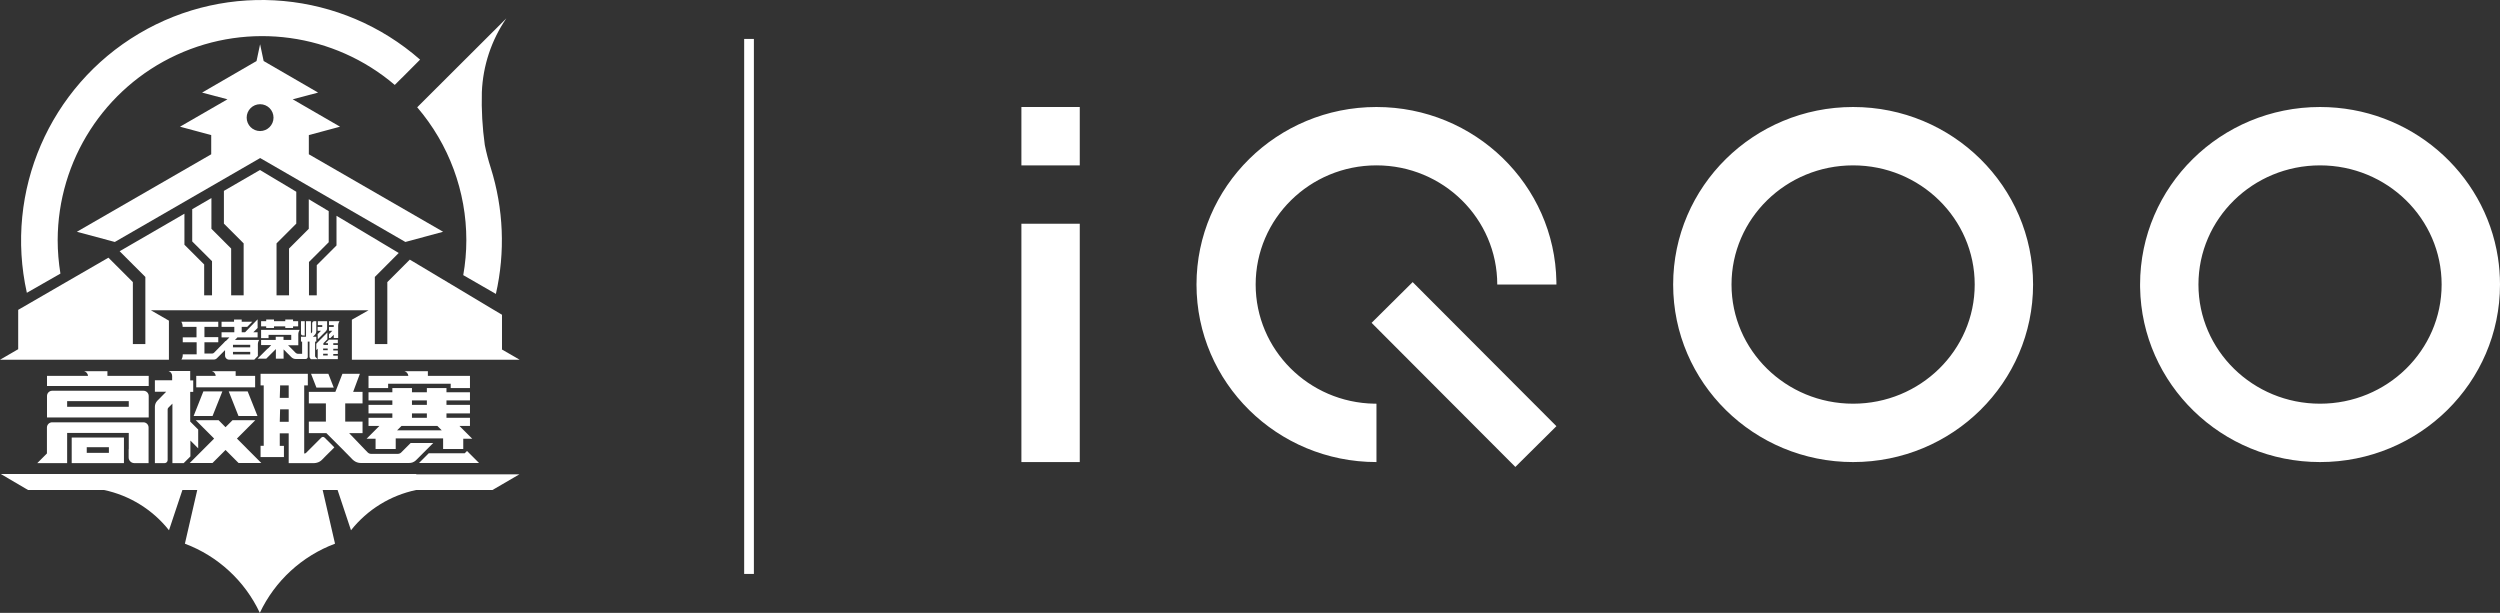 <?xml version="1.0" encoding="UTF-8"?>
<svg width="514px" height="126px" viewBox="0 0 514 126" version="1.1" xmlns="http://www.w3.org/2000/svg" xmlns:xlink="http://www.w3.org/1999/xlink">
    <rect x="0" y="0" width="514" height="126" fill="#333333" stroke="none"/>
    <title>编组 119</title>
    <g id="页面-1" stroke="none" stroke-width="1" fill="none" fill-rule="evenodd">
        <g id="PD2231设计稿-pc" transform="translate(-696, -20617)" fill="#FFFFFF">
            <g id="编组-42" transform="translate(-3, 19134)">
                <g id="编组-21备份" transform="translate(615, 1483)">
                    <g id="编组-119" transform="translate(84, 0)">
                        <path d="M155,8 L155,118 L153,118 L153,8 L155,8 Z M290.443,58 L320,87.623 L311.556,96 L282,66.376 L290.443,58 Z M222,46 L222,95 L210,95 L210,46 L222,46 Z M283,22 C303.23,22 319.668,38.017 319.995,57.896 L320,58.5 L307.837,58.5 C307.837,44.969 296.717,33.999 283,33.999 C269.283,33.999 258.164,44.969 258.164,58.5 C258.164,71.895 269.062,82.781 282.59,82.998 L283,83.001 L283.001,83.001 L283.001,95 C262.565,95 246,78.659 246,58.5 C246,38.342 262.565,22 283,22 Z M380.999,22 C401.435,22 418,38.342 418,58.5 C418,78.659 401.435,95 380.999,95 C360.565,95 344,78.659 344,58.5 C344,38.342 360.565,22 380.999,22 Z M477,22 C495.52,22 510.861,35.423 513.574,52.943 C513.854,54.756 514,56.612 514,58.503 C514,78.66 497.434,95 477,95 C456.77,95 440.332,78.985 440.005,59.106 L440,58.503 C440,38.342 456.566,22 477,22 Z M381,34 C367.193,34 356,44.97 356,58.5 C356,72.03 367.193,83 381,83 C394.807,83 406,72.03 406,58.5 C406,44.97 394.807,34 381,34 Z M477,34 C463.193,34 452,44.97 452,58.5 C452,72.03 463.193,83 477,83 C490.807,83 502,72.03 502,58.5 C502,44.97 490.807,34 477,34 Z M222,22 L222,34 L210,34 L210,22 L222,22 Z" id="形状结合"></path>
                        <g id="资源-1(1)" fill-rule="nonzero">
                            <path d="M15.805,47.651 L23.604,49.749 L53.489,32.494 L83.346,49.749 L91.104,47.651 L63.497,31.721 L63.497,27.773 L69.915,26.048 L60.184,20.416 L65.402,19.036 L54.207,12.548 L53.475,9.097 L53.475,9.097 L52.744,12.548 L41.549,19.036 L46.767,20.416 L37.008,26.048 L43.426,27.773 L43.426,31.721 L15.805,47.651 Z M53.475,21.424 C55,21.424 56.236,22.66 56.236,24.184 C56.236,25.709 55,26.945 53.475,26.945 C51.951,26.945 50.715,25.709 50.715,24.184 C50.715,22.66 51.951,21.424 53.475,21.424" id="形状"></path>
                            <path d="M85.776,22.059 C92.306,29.672 95.891,39.374 95.88,49.404 C95.877,51.806 95.664,54.203 95.245,56.568 L101.954,60.433 C103.906,51.841 103.539,42.885 100.891,34.482 C100.397,32.951 99.992,31.393 99.676,29.816 C99.172,26.218 98.969,22.585 99.069,18.953 C99.283,13.518 101.03,8.254 104.107,3.769 L103.058,4.818 L103.058,4.818 L85.776,22.059 Z" id="路径"></path>
                            <path d="M12.423,56.25 C12.05,53.969 11.86,51.66 11.857,49.348 C11.905,32.975 21.455,18.118 36.33,11.274 C51.205,4.431 68.7,6.845 81.165,17.462 L82.546,16.082 L82.67,15.971 L86.369,12.258 C70.284,-1.837 46.96,-3.993 28.564,6.915 C10.168,17.824 0.87,39.323 5.521,60.198 L12.423,56.25 Z" id="路径"></path>
                            <polygon id="路径" points="8.572 73.96 19.712 73.96 34.73 73.96 34.73 71.821 34.73 71.448 34.73 70.744 34.73 65.927 31.017 63.787 34.73 63.787 40.914 63.787 66.023 63.787 72.345 63.787 75.782 63.787 72.345 65.733 72.345 70.744 72.345 71.614 72.345 71.821 72.345 73.96 87.929 73.96 96.694 73.96 101.112 73.96 106.84 73.96 103.141 71.821 103.21 71.821 103.21 64.712 101.167 63.497 94.624 59.577 84.257 53.379 79.633 58.003 79.633 70.744 77.066 70.744 77.066 56.94 81.98 52.013 69.184 44.365 69.184 50.467 65.126 54.525 65.126 60.723 63.524 60.723 63.524 53.862 67.583 49.804 67.583 43.413 63.483 40.956 63.483 47.043 59.425 51.101 59.425 60.723 56.857 60.723 56.857 50.039 60.915 45.98 60.915 39.424 53.448 34.951 46.035 39.244 46.035 45.98 50.093 50.039 50.093 60.723 47.526 60.723 47.526 51.101 43.468 47.043 43.468 40.721 39.52 43.013 39.52 49.638 43.592 53.697 43.592 60.723 41.977 60.723 41.977 54.373 37.919 50.315 37.919 43.937 24.598 51.654 29.885 56.94 29.885 70.744 27.317 70.744 27.317 58.003 22.293 52.979 12.782 58.473 6.06 62.365 3.741 63.704 3.741 71.793 0 73.96 5.88 73.96"></polygon>
                            <path d="M85.583,97.454 L0.166,97.454 L5.756,100.739 L21.368,100.739 C26.656,101.855 31.388,104.785 34.744,109.022 L37.504,100.739 L40.555,100.739 L38.015,111.782 C44.806,114.335 50.332,119.436 53.42,126 C56.529,119.431 62.074,114.332 68.88,111.782 L66.34,100.739 L69.405,100.739 L72.165,109.022 C75.53,104.775 80.278,101.844 85.583,100.739 L101.263,100.739 L106.785,97.523 L85.583,97.523 L85.583,97.454 Z" id="路径"></path>
                            <polygon id="路径" points="54.731 65.692 54.731 66.037 53.682 66.037 53.682 67.1 54.731 67.1 54.731 67.431 56.333 67.431 56.333 67.1 58.652 67.1 58.652 67.431 60.253 67.431 60.253 67.1 61.302 67.1 61.302 66.037 60.253 66.037 60.253 65.692 58.652 65.692 58.652 66.037 56.333 66.037 56.333 65.692"></polygon>
                            <path d="M55.394,71.351 L55.201,71.545 L54.938,71.752 L54.938,71.752 L52.951,73.739 L54.745,73.739 L56.719,71.766 L56.719,73.739 L56.719,73.739 L56.719,73.739 L58.307,73.739 L58.307,73.739 L58.307,73.739 L58.307,72.359 L58.307,72.359 L58.307,71.835 L59.922,73.45 C60.162,73.683 60.484,73.812 60.819,73.808 L62.848,73.808 C63.084,73.808 63.276,73.617 63.276,73.381 L63.276,70.233 L63.635,70.233 L63.635,70.565 L63.635,70.565 L63.635,73.325 C63.638,73.482 63.702,73.63 63.814,73.739 L63.925,73.85 L65.305,73.85 L64.877,73.422 C64.815,73.36 64.78,73.275 64.78,73.187 L64.78,70.233 L65.029,70.233 L65.029,69.226 L64.325,69.226 L64.753,68.812 C64.925,68.628 65.023,68.387 65.029,68.135 L65.029,66.037 L64.601,66.037 C64.375,66.044 64.194,66.225 64.187,66.451 L64.187,68.204 C64.189,68.274 64.158,68.34 64.104,68.384 L63.925,68.563 L63.925,66.037 L62.917,66.037 L62.917,69.226 L61.882,69.226 L61.882,70.233 L62.116,70.233 L62.116,72.746 L61.343,72.746 C61.122,72.748 60.909,72.664 60.75,72.511 L60.073,71.821 L60.073,71.821 L59.839,71.586 L59.231,70.993 L61.33,70.993 L61.33,68.743 C61.328,68.412 61.43,68.089 61.619,67.818 L53.682,67.818 L53.682,68.577 L53.682,68.577 L53.682,69.516 L55.215,69.516 L55.215,68.853 L59.88,68.853 L59.88,69.888 L58.293,69.888 L58.293,69.239 L56.692,69.239 L56.692,69.888 L53.682,69.888 L53.682,70.951 L55.753,70.951 L55.394,71.338 L55.394,71.351 Z" id="路径"></path>
                            <path d="M67.638,69.502 L67.941,69.502 L68.618,68.825 L68.618,69.488 L69.529,69.488 L69.529,66.948 C69.531,66.624 69.627,66.308 69.805,66.037 L67.638,66.037 L67.638,66.851 L68.618,66.851 L68.618,67.224 L67.638,67.224 L67.638,68.011 L68.328,68.011 L67.638,68.701 L67.638,69.502 Z" id="路径"></path>
                            <path d="M65.346,69.75 L67.044,68.052 C67.179,67.911 67.254,67.723 67.251,67.528 L67.251,66.037 L65.346,66.037 L65.346,66.851 L66.257,66.851 L66.257,67.224 L65.305,67.224 L65.305,68.011 L65.995,68.011 L65.305,68.701 L65.346,69.75 Z" id="路径"></path>
                            <path d="M62.655,68.991 L62.655,66.037 L61.882,66.037 L61.882,68.618 C61.882,68.804 62.028,68.956 62.213,68.963 L62.655,68.991 Z" id="路径"></path>
                            <path d="M65.029,70.73 L65.029,71.973 L65.181,71.821 L65.181,71.821 L65.319,71.683 L65.319,73.836 L69.46,73.836 L69.46,73.132 L68.521,73.132 L68.521,72.787 L69.46,72.787 L69.46,72.055 L68.521,72.055 L68.521,71.71 L69.46,71.71 L69.46,70.923 L68.521,70.923 L68.521,70.565 L69.46,70.565 L69.46,69.833 L67.638,69.833 L66.906,70.565 L67.431,70.565 L67.431,70.923 L66.492,70.923 L66.492,70.565 L67.307,69.75 L67.307,68.37 L65.084,70.606 L65.029,70.73 Z M67.376,73.077 L66.437,73.077 L66.437,72.732 L67.376,72.732 L67.376,73.077 Z M67.376,72 L66.437,72 L66.437,71.655 L67.376,71.655 L67.376,72 Z" id="形状"></path>
                            <path d="M40.431,71.476 L40.431,72.856 L37.573,72.856 L37.573,72.994 C37.573,73.168 37.545,73.34 37.491,73.505 C37.45,73.653 37.384,73.793 37.297,73.919 L43.992,73.919 C44.215,73.916 44.428,73.827 44.586,73.67 L45.069,73.187 L46.27,71.986 L46.27,71.986 L46.27,73.104 C46.27,73.57 46.647,73.946 47.112,73.946 L52.274,73.946 L53.02,73.187 L53.02,70.744 C53.027,70.438 53.123,70.141 53.296,69.888 L48.313,69.888 L48.823,69.364 L52.965,69.364 L52.965,68.315 L52.081,68.315 L52.965,67.431 L52.965,65.651 L50.383,68.315 L49.693,68.315 L49.693,67.21 L50.825,67.21 L51.874,66.147 L49.693,66.147 L49.693,65.692 L48.119,65.692 L48.119,66.147 L45.552,66.147 L45.552,67.21 L48.175,67.21 L48.175,68.315 L45.552,68.315 L45.552,69.364 L47.167,69.364 L46.656,69.888 L46.435,70.109 L46.435,70.109 L46.366,70.109 L45.842,70.661 L45.096,71.407 L44.807,71.71 L44.807,71.71 L44.682,71.835 L44.02,72.511 C43.916,72.622 43.772,72.687 43.619,72.69 L42.032,72.69 L42.032,70.371 L44.876,70.371 L44.876,69.308 L42.032,69.308 L42.032,67.21 L44.876,67.21 L44.876,66.147 L37.27,66.147 C37.448,66.423 37.544,66.744 37.546,67.072 L37.546,67.21 L40.403,67.21 L40.403,69.35 L37.573,69.35 L37.573,70.371 L40.431,70.371 L40.431,71.434 L40.431,71.476 Z M47.899,70.896 L51.446,70.896 L51.446,71.407 L47.899,71.407 L47.899,70.896 Z M51.446,72.87 L47.899,72.87 L47.899,72.345 L51.446,72.345 L51.446,72.87 Z" id="形状"></path>
                            <path d="M75.768,77.825 L75.768,77.825 L75.768,79.785 L79.799,79.785 L79.799,78.902 L92.664,78.902 L92.664,79.785 L96.625,79.785 L96.625,77.273 L87.971,77.273 L87.971,76.321 L83.167,76.321 C83.601,76.445 83.914,76.823 83.954,77.273 L75.768,77.273 L75.768,77.825 Z" id="路径"></path>
                            <path d="M59.356,92.347 L59.356,95.218 L64.573,95.218 C64.764,95.211 64.954,95.183 65.139,95.135 C65.531,95.04 65.889,94.839 66.175,94.555 L67.058,93.658 L68.356,92.374 L68.742,91.974 L68.742,91.974 L66.741,89.973 C66.652,89.881 66.53,89.829 66.402,89.829 C66.275,89.829 66.153,89.881 66.064,89.973 L65.65,90.387 L64.27,91.767 L63.662,92.374 L62.917,93.12 C62.848,93.19 62.753,93.229 62.655,93.23 L62.544,93.23 L62.544,79.233 L63.29,79.233 L63.29,76.859 L53.572,76.859 L53.572,79.233 L54.221,79.233 L54.221,91.657 L53.572,91.657 L53.572,93.976 L58.376,93.976 L58.376,91.67 L57.52,91.67 L57.52,89.089 L59.356,89.089 L59.356,92.347 Z M57.589,79.703 L57.589,79.233 L59.356,79.233 L59.356,81.801 L57.52,81.801 L57.589,79.703 Z M57.589,84.161 L59.356,84.161 L59.356,86.729 L57.52,86.729 L57.589,84.161 Z" id="形状"></path>
                            <polygon id="路径" points="65.057 79.689 68.618 79.689 67.514 76.859 63.952 76.859"></polygon>
                            <path d="M25.482,91.946 L25.482,89.959 L14.742,89.959 L14.742,95.218 L25.482,95.218 L25.482,91.946 Z M22.389,93.106 L17.834,93.106 L17.834,91.946 L22.389,91.946 L22.389,93.106 Z" id="形状"></path>
                            <path d="M26.448,92.347 L26.448,94.017 C26.44,94.331 26.559,94.634 26.777,94.86 C26.995,95.085 27.294,95.214 27.607,95.218 L30.548,95.218 L30.548,87.902 C30.551,87.618 30.441,87.344 30.241,87.141 C30.041,86.939 29.769,86.825 29.485,86.825 L10.739,86.825 C10.451,86.822 10.174,86.933 9.969,87.136 C9.764,87.338 9.649,87.614 9.649,87.902 L9.649,93.23 L7.661,95.218 L13.804,95.218 L13.804,89.006 L26.475,89.006 L26.475,92.374 L26.448,92.347 Z" id="路径"></path>
                            <path d="M77.218,90.207 L77.218,92.319 L81.359,92.319 L81.359,90.138 L91.104,90.138 L91.104,92.319 L95.245,92.319 L95.245,90.207 L97.095,90.207 L94.458,87.571 L96.625,87.571 L96.625,85.9 L91.794,85.9 L91.794,84.989 L96.625,84.989 L96.625,83.236 L91.794,83.236 L91.794,82.325 L96.625,82.325 L96.625,80.655 L91.794,80.655 L91.794,79.785 L87.764,79.785 L87.764,80.655 L84.699,80.655 L84.699,79.785 L80.668,79.785 L80.668,80.655 L75.768,80.655 L75.768,82.325 L80.668,82.325 L80.668,83.236 L75.768,83.236 L75.768,84.989 L80.668,84.989 L80.668,85.9 L75.768,85.9 L75.768,87.571 L78.004,87.571 L75.368,90.207 L77.218,90.207 Z M84.699,82.325 L87.764,82.325 L87.764,83.236 L84.699,83.236 L84.699,82.325 Z M84.699,84.989 L87.764,84.989 L87.764,85.9 L84.699,85.9 L84.699,84.989 Z M85.21,87.571 L89.917,87.571 L90.828,88.482 L81.635,88.482 L82.546,87.571 L85.21,87.571 Z" id="形状"></path>
                            <path d="M72.524,94.514 C72.699,94.676 72.894,94.816 73.104,94.928 C73.429,95.095 73.788,95.185 74.153,95.19 L84.106,95.19 C84.616,95.201 85.111,95.013 85.486,94.666 C85.486,94.666 85.486,94.666 85.486,94.666 L89.075,91.077 L84.437,91.077 L83.056,92.457 L82.491,93.023 C82.311,93.204 82.069,93.308 81.814,93.313 L76.279,93.313 C76.031,93.307 75.795,93.208 75.616,93.037 L75.05,92.457 L71.779,89.048 L74.54,89.048 L74.54,86.687 L70.978,86.687 L70.978,82.933 L74.54,82.933 L74.54,80.572 L72.607,80.572 L73.987,76.859 L70.399,76.859 L69.294,79.703 L68.949,80.572 L63.497,80.572 L63.497,82.933 L67.003,82.933 L67.003,86.687 L63.497,86.687 L63.497,89.048 L67.099,89.048 L67.293,89.241 L70.399,92.347 L72.524,94.514 Z" id="路径"></path>
                            <path d="M30.575,77.273 L22.086,77.273 L22.086,76.321 L17.31,76.321 C17.744,76.445 18.057,76.823 18.097,77.273 L9.663,77.273 L9.663,79.358 L30.575,79.358 L30.575,77.273 Z" id="路径"></path>
                            <path d="M30.575,84.423 L30.575,81.414 C30.575,80.82 30.093,80.338 29.498,80.338 L10.725,80.338 C10.136,80.345 9.663,80.825 9.663,81.414 L9.663,85.831 L30.575,85.831 L30.575,84.423 Z M24.115,83.637 L13.804,83.637 L13.804,82.477 L26.475,82.477 L26.475,83.637 L24.115,83.637 Z" id="形状"></path>
                            <path d="M52.454,77.273 L48.451,77.273 L48.451,76.321 L43.564,76.321 C43.998,76.445 44.311,76.823 44.351,77.273 L40.348,77.273 L40.348,79.634 L52.454,79.634 L52.454,77.273 Z" id="路径"></path>
                            <polygon id="路径" points="43.702 85.528 45.718 80.476 41.811 80.476 39.81 85.528"></polygon>
                            <polygon id="路径" points="52.937 85.528 50.922 80.476 47.029 80.476 49.031 85.528"></polygon>
                            <polygon id="路径" points="41.88 95.19 43.689 95.19 46.366 92.512 49.044 95.19 53.475 95.19 53.724 95.19 53.475 94.942 50.88 92.347 49.804 91.256 48.713 90.166 52.481 86.397 47.802 86.397 46.366 87.833 44.945 86.397 40.251 86.397 44.02 90.166 43.923 90.276 42.722 91.477 41.853 92.347 39.658 94.542 39.009 95.19 39.437 95.19"></polygon>
                            <polygon id="路径" points="98.489 95.19 96.018 92.719 95.549 93.189 88.15 93.189 86.148 95.19 96.501 95.19"></polygon>
                            <path d="M35.448,92.347 L35.448,95.218 L37.767,95.218 L39.147,93.838 L39.147,90.58 L40.527,91.96 L40.748,92.181 L40.748,88.316 L39.106,86.673 L39.106,80.572 L39.727,80.572 L39.727,78.212 L39.106,78.212 L39.106,76.279 L34.661,76.279 L34.661,76.279 C35.099,76.427 35.393,76.839 35.393,77.301 L35.393,78.184 L31.845,78.184 L31.845,80.545 L34.164,80.545 L32.356,82.381 C32.034,82.709 31.852,83.149 31.845,83.609 L31.845,95.218 L33.833,95.218 C34.053,95.219 34.258,95.104 34.371,94.914 C34.432,94.809 34.465,94.69 34.468,94.569 L34.468,84.175 C34.467,84.04 34.522,83.91 34.62,83.816 L35.448,82.988 L35.448,92.333 L35.448,92.347 Z" id="路径"></path>
                        </g>
                    </g>
                </g>
            </g>
        </g>
    </g>
</svg>